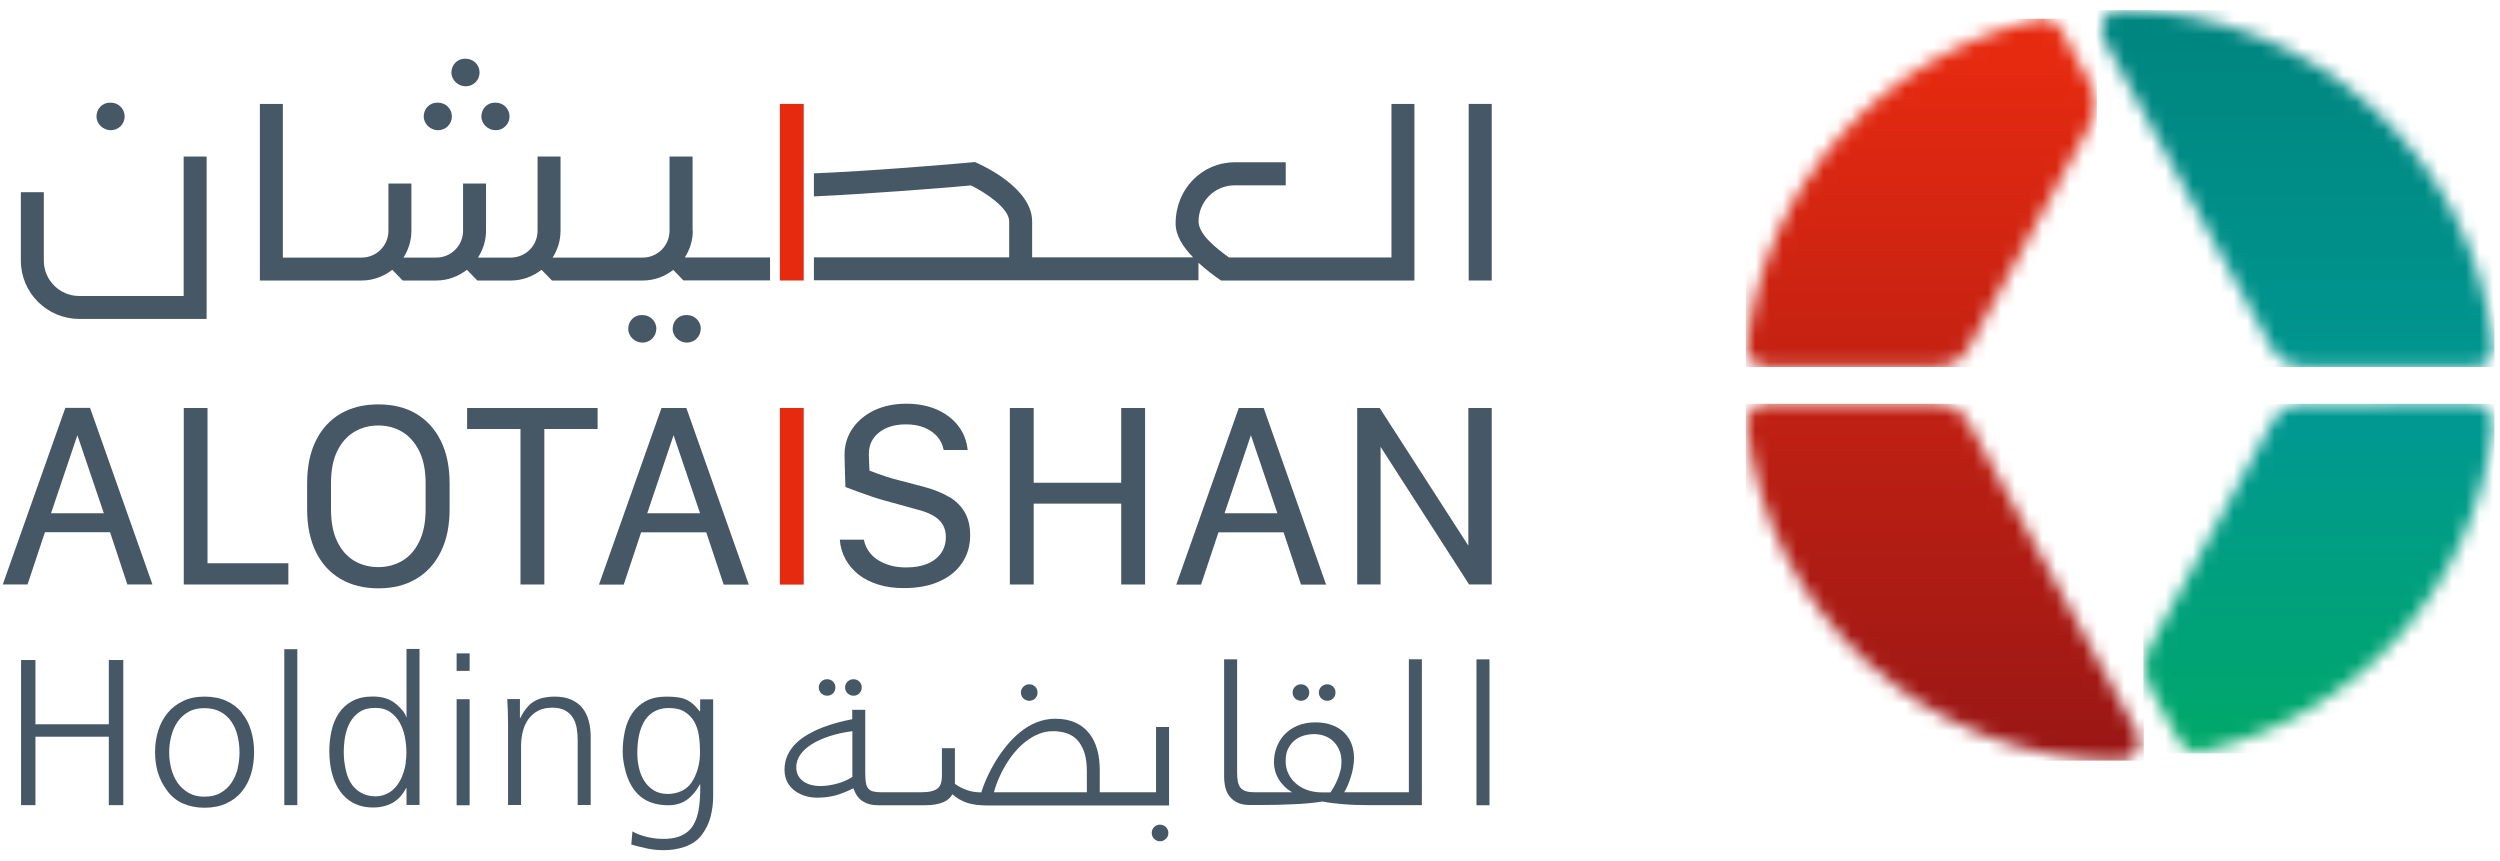 <svg width="183" height="63" viewBox="0 0 183 63" fill="none" xmlns="http://www.w3.org/2000/svg">
<mask id="mask0_178_3672" style="mask-type:luminance" maskUnits="userSpaceOnUse" x="157" y="29" width="26" height="27">
<path d="M181.092 29.559L168.603 29.576C167.635 29.576 166.749 30.105 166.286 30.956L157.422 47.248C156.892 48.223 156.892 49.405 157.422 50.381L159.557 54.307C159.855 54.852 160.476 55.15 161.08 55.018C172.493 52.521 181.233 42.958 182.491 31.146C182.582 30.303 181.937 29.559 181.084 29.559" fill="white"/>
</mask>
<g mask="url(#mask0_178_3672)">
<path d="M182.59 29.559H156.892V55.15H182.59V29.559Z" fill="url(#paint0_linear_178_3672)"/>
</g>
<mask id="mask1_178_3672" style="mask-type:luminance" maskUnits="userSpaceOnUse" x="153" y="0" width="30" height="27">
<path d="M153.963 2.811L166.287 25.468C166.75 26.311 167.636 26.84 168.604 26.848L181.093 26.865C181.946 26.865 182.591 26.121 182.5 25.286C181.035 11.499 169.382 0.753 155.188 0.753C154.12 0.753 153.45 1.886 153.955 2.82" fill="white"/>
</mask>
<g mask="url(#mask1_178_3672)">
<path d="M182.592 0.745H153.459V26.865H182.592V0.745Z" fill="url(#paint1_linear_178_3672)"/>
</g>
<mask id="mask2_178_3672" style="mask-type:luminance" maskUnits="userSpaceOnUse" x="127" y="1" width="27" height="26">
<path d="M149.306 1.406C137.892 3.903 129.152 13.466 127.894 25.278C127.803 26.121 128.457 26.865 129.301 26.865L141.79 26.848C142.759 26.848 143.644 26.319 144.108 25.468L152.972 9.176C153.502 8.201 153.502 7.019 152.972 6.043L150.837 2.117C150.588 1.663 150.108 1.373 149.603 1.373C149.512 1.373 149.413 1.382 149.314 1.406" fill="white"/>
</mask>
<g mask="url(#mask2_178_3672)">
<path d="M153.493 1.373H127.794V26.865H153.493V1.373Z" fill="url(#paint2_linear_178_3672)"/>
</g>
<mask id="mask3_178_3672" style="mask-type:luminance" maskUnits="userSpaceOnUse" x="127" y="29" width="30" height="27">
<path d="M127.886 31.138C129.351 44.925 141.004 55.671 155.199 55.671C156.258 55.671 156.937 54.53 156.432 53.604L144.108 30.948C143.645 30.105 142.759 29.576 141.791 29.568L129.301 29.551C128.449 29.551 127.803 30.295 127.894 31.138" fill="white"/>
</mask>
<g mask="url(#mask3_178_3672)">
<path d="M156.927 29.559H127.794V55.679H156.927V29.559Z" fill="url(#paint3_linear_178_3672)"/>
</g>
<path d="M60.547 50.926C60.713 50.926 60.861 50.868 60.977 50.753C61.093 50.637 61.151 50.488 61.151 50.315C61.151 50.149 61.093 50.009 60.977 49.893C60.861 49.777 60.721 49.719 60.547 49.719C60.373 49.719 60.241 49.777 60.117 49.893C59.992 50.009 59.935 50.157 59.935 50.315C59.935 50.488 59.992 50.637 60.117 50.753C60.241 50.868 60.382 50.926 60.547 50.926Z" fill="#465765"/>
<path d="M62.474 50.926C62.648 50.926 62.788 50.868 62.904 50.753C63.02 50.637 63.078 50.488 63.078 50.315C63.078 50.149 63.02 50.009 62.904 49.893C62.788 49.777 62.648 49.719 62.474 49.719C62.308 49.719 62.168 49.777 62.043 49.893C61.919 50.009 61.861 50.157 61.861 50.315C61.861 50.488 61.919 50.637 62.043 50.753C62.168 50.868 62.308 50.926 62.474 50.926Z" fill="#465765"/>
<path d="M75.344 51.298C75.509 51.298 75.658 51.24 75.774 51.124C75.89 51.009 75.948 50.86 75.948 50.686C75.948 50.521 75.89 50.381 75.774 50.265C75.658 50.149 75.518 50.091 75.344 50.091C75.17 50.091 75.038 50.149 74.913 50.265C74.789 50.381 74.731 50.529 74.731 50.686C74.731 50.86 74.789 51.009 74.913 51.124C75.038 51.24 75.178 51.298 75.344 51.298Z" fill="#465765"/>
<path d="M84.912 60.366C84.738 60.366 84.597 60.423 84.481 60.539C84.366 60.655 84.308 60.804 84.308 60.977C84.308 61.143 84.366 61.283 84.481 61.399C84.597 61.515 84.738 61.581 84.912 61.581C85.077 61.581 85.218 61.523 85.342 61.399C85.466 61.283 85.524 61.143 85.524 60.977C85.524 60.804 85.466 60.655 85.342 60.539C85.218 60.423 85.077 60.366 84.912 60.366Z" fill="#465765"/>
<path d="M84.632 57.993H80.502V56.357C80.502 55.828 80.444 55.34 80.32 54.885C80.195 54.431 80.005 54.034 79.74 53.695C79.475 53.356 79.144 53.092 78.731 52.902C78.325 52.712 77.828 52.612 77.257 52.612C76.769 52.612 76.305 52.703 75.875 52.877C75.445 53.05 75.047 53.29 74.683 53.588C74.319 53.885 73.98 54.216 73.674 54.596C73.367 54.976 73.094 55.365 72.854 55.762C72.614 56.158 72.407 56.555 72.233 56.944C72.06 57.332 71.927 57.688 71.828 58.002C71.439 58.002 71.091 57.944 70.785 57.836C70.479 57.729 70.181 57.58 69.9 57.382V54.77H68.948V56.82C68.948 57.01 68.923 57.183 68.881 57.332C68.832 57.481 68.757 57.605 68.641 57.704C68.526 57.803 68.377 57.869 68.178 57.919C67.988 57.968 67.739 57.993 67.45 57.993H64.47C64.23 57.993 64.04 57.968 63.891 57.927C63.742 57.886 63.626 57.812 63.543 57.704C63.46 57.597 63.411 57.456 63.378 57.274C63.353 57.092 63.336 56.869 63.336 56.605V51.959H62.384V52.645C62.045 52.712 61.681 52.794 61.308 52.893C60.928 52.993 60.555 53.117 60.191 53.257C59.819 53.398 59.471 53.571 59.14 53.761C58.809 53.951 58.511 54.175 58.254 54.422C57.998 54.679 57.799 54.96 57.65 55.282C57.501 55.605 57.427 55.96 57.427 56.348C57.427 56.704 57.501 57.01 57.642 57.266C57.783 57.522 57.973 57.737 58.205 57.902C58.437 58.068 58.693 58.192 58.974 58.274C59.256 58.357 59.545 58.39 59.827 58.39C60.067 58.39 60.29 58.373 60.497 58.349C60.704 58.324 60.911 58.283 61.126 58.233C61.333 58.175 61.548 58.109 61.764 58.018C61.979 57.935 62.219 57.828 62.467 57.704C62.508 57.828 62.575 57.96 62.649 58.109C62.724 58.25 62.831 58.382 62.964 58.514C63.104 58.638 63.278 58.737 63.493 58.82C63.709 58.903 63.982 58.944 64.305 58.944H67.673C67.971 58.944 68.244 58.927 68.468 58.886C68.691 58.845 68.89 58.787 69.055 58.721C69.221 58.646 69.353 58.564 69.461 58.465C69.568 58.365 69.651 58.258 69.717 58.142C69.875 58.283 70.04 58.398 70.214 58.506C70.388 58.605 70.57 58.688 70.777 58.762C70.984 58.828 71.207 58.878 71.447 58.911C71.695 58.944 71.969 58.96 72.283 58.96H85.575V53.216H84.623V58.018L84.632 57.993ZM62.393 56.869C62.078 57.076 61.714 57.241 61.292 57.357C60.87 57.473 60.448 57.539 60.017 57.539C59.819 57.539 59.62 57.514 59.413 57.464C59.206 57.415 59.024 57.34 58.859 57.233C58.693 57.125 58.552 56.985 58.445 56.803C58.337 56.63 58.288 56.406 58.288 56.15C58.288 55.836 58.387 55.53 58.577 55.249C58.776 54.96 59.049 54.712 59.413 54.48C59.777 54.249 60.208 54.059 60.704 53.894C61.209 53.728 61.772 53.604 62.393 53.522V56.869ZM79.566 57.993H72.755C72.838 57.671 72.954 57.34 73.103 56.993C73.251 56.646 73.425 56.307 73.624 55.977C73.823 55.646 74.046 55.332 74.303 55.034C74.551 54.737 74.824 54.48 75.114 54.257C75.403 54.034 75.718 53.852 76.049 53.72C76.38 53.588 76.719 53.522 77.075 53.522C77.431 53.522 77.746 53.571 78.052 53.662C78.35 53.761 78.615 53.918 78.838 54.15C79.061 54.381 79.235 54.687 79.368 55.067C79.5 55.447 79.558 55.927 79.558 56.505V57.985L79.566 57.993Z" fill="#465765"/>
<path d="M97.153 51.298C97.327 51.298 97.468 51.24 97.584 51.124C97.7 51.009 97.758 50.86 97.758 50.686C97.758 50.521 97.7 50.381 97.584 50.265C97.468 50.149 97.327 50.091 97.153 50.091C96.988 50.091 96.847 50.149 96.723 50.265C96.599 50.381 96.541 50.529 96.541 50.686C96.541 50.86 96.599 51.009 96.723 51.124C96.847 51.24 96.988 51.298 97.153 51.298Z" fill="#465765"/>
<path d="M95.233 51.298C95.398 51.298 95.547 51.24 95.663 51.125C95.779 51.009 95.837 50.86 95.837 50.687C95.837 50.521 95.779 50.381 95.663 50.265C95.547 50.149 95.406 50.091 95.233 50.091C95.059 50.091 94.926 50.149 94.802 50.265C94.678 50.381 94.62 50.529 94.62 50.687C94.62 50.86 94.678 51.009 94.802 51.125C94.926 51.24 95.067 51.298 95.233 51.298Z" fill="#465765"/>
<path d="M103.121 57.993H98.395C98.478 57.869 98.561 57.712 98.643 57.514C98.726 57.324 98.809 57.109 98.875 56.886C98.95 56.663 99.008 56.431 99.049 56.183C99.09 55.935 99.115 55.712 99.115 55.489C99.115 55.133 99.057 54.795 98.941 54.48C98.826 54.166 98.652 53.885 98.412 53.646C98.18 53.406 97.882 53.216 97.526 53.084C97.17 52.943 96.748 52.877 96.268 52.877C95.788 52.877 95.358 52.96 94.985 53.117C94.613 53.274 94.298 53.489 94.042 53.753C93.785 54.018 93.595 54.332 93.454 54.687C93.313 55.043 93.255 55.414 93.255 55.811C93.255 56.018 93.28 56.216 93.338 56.431C93.396 56.638 93.479 56.836 93.595 57.026C93.702 57.216 93.843 57.39 94.009 57.555C94.174 57.721 94.365 57.869 94.58 57.993H91.84C91.592 57.993 91.377 57.969 91.211 57.919C91.046 57.869 90.921 57.795 90.822 57.679C90.723 57.564 90.657 57.415 90.615 57.233C90.574 57.043 90.557 56.811 90.557 56.539V48.265H89.606V56.836C89.606 57.134 89.639 57.407 89.705 57.671C89.771 57.927 89.879 58.151 90.036 58.332C90.185 58.514 90.383 58.663 90.624 58.77C90.864 58.878 91.162 58.927 91.517 58.927C91.517 58.927 93.173 58.927 93.562 58.911C93.951 58.903 94.331 58.886 94.712 58.87C95.093 58.853 95.457 58.828 95.813 58.795C96.169 58.762 96.5 58.721 96.814 58.671C97.029 58.712 97.269 58.754 97.534 58.787C97.799 58.82 98.072 58.845 98.362 58.87C98.652 58.894 98.95 58.911 99.264 58.919C99.57 58.927 99.885 58.936 100.208 58.936H104.081V48.256H103.129V57.993H103.121ZM98.114 56.431C98.056 56.654 97.99 56.861 97.907 57.059C97.824 57.258 97.741 57.431 97.642 57.597C97.551 57.762 97.468 57.894 97.385 58.002H96.74C96.376 58.002 96.028 57.944 95.713 57.836C95.391 57.729 95.118 57.572 94.878 57.365C94.638 57.167 94.447 56.919 94.315 56.638C94.174 56.357 94.108 56.051 94.108 55.704C94.108 55.357 94.166 55.051 94.29 54.803C94.414 54.555 94.571 54.356 94.77 54.191C94.969 54.034 95.192 53.918 95.44 53.844C95.689 53.77 95.945 53.737 96.194 53.737C96.442 53.737 96.698 53.778 96.939 53.861C97.178 53.943 97.394 54.075 97.576 54.241C97.758 54.414 97.915 54.621 98.023 54.877C98.139 55.133 98.197 55.423 98.197 55.762C98.197 55.985 98.172 56.216 98.114 56.431Z" fill="#465765"/>
<path d="M109.03 48.265H108.078V58.944H109.03V48.265Z" fill="#465765"/>
<path d="M7.966 53.017H2.594V48.314H1.543V58.936H2.594V53.927H7.966V58.936H9.025V48.314H7.966V53.017Z" fill="#465765"/>
<path d="M17.706 52.166C17.4 51.802 17.027 51.513 16.572 51.306C16.117 51.1 15.587 50.992 14.975 50.992C14.362 50.992 13.849 51.1 13.402 51.315C12.947 51.53 12.575 51.819 12.268 52.191C11.962 52.563 11.739 52.993 11.581 53.48C11.432 53.976 11.35 54.497 11.35 55.059C11.35 55.572 11.416 56.068 11.556 56.539C11.697 57.01 11.921 57.456 12.235 57.878C12.558 58.316 12.963 58.638 13.444 58.837C13.924 59.035 14.428 59.126 14.975 59.126C15.579 59.126 16.109 59.018 16.564 58.812C17.019 58.597 17.4 58.316 17.698 57.944C17.996 57.58 18.227 57.15 18.376 56.654C18.525 56.158 18.6 55.629 18.6 55.067C18.6 54.505 18.525 53.968 18.376 53.472C18.227 52.976 18.004 52.546 17.698 52.183M17.4 56.258C17.3 56.646 17.151 56.993 16.945 57.299C16.738 57.605 16.473 57.853 16.15 58.035C15.827 58.225 15.43 58.316 14.966 58.316C14.503 58.316 14.13 58.225 13.8 58.035C13.477 57.845 13.204 57.597 12.997 57.299C12.79 56.993 12.633 56.646 12.533 56.258C12.434 55.869 12.384 55.472 12.384 55.076C12.384 54.679 12.434 54.282 12.533 53.894C12.633 53.505 12.781 53.158 12.988 52.852C13.195 52.546 13.46 52.298 13.783 52.117C14.106 51.926 14.503 51.836 14.958 51.836C15.413 51.836 15.819 51.926 16.15 52.108C16.473 52.29 16.746 52.538 16.945 52.836C17.151 53.142 17.3 53.48 17.392 53.877C17.483 54.266 17.532 54.662 17.532 55.076C17.532 55.489 17.483 55.869 17.392 56.258" fill="#465765"/>
<path d="M21.763 47.521H20.811V58.936H21.763V47.521Z" fill="#465765"/>
<path d="M29.766 52.489H29.733C29.716 52.406 29.675 52.323 29.625 52.232C29.575 52.15 29.517 52.067 29.451 51.992C29.385 51.918 29.319 51.844 29.244 51.769C29.17 51.703 29.104 51.637 29.046 51.579C28.797 51.364 28.524 51.207 28.235 51.116C27.936 51.026 27.63 50.984 27.308 50.984C26.712 50.984 26.207 51.092 25.793 51.315C25.379 51.538 25.056 51.827 24.808 52.199C24.56 52.571 24.378 52.993 24.27 53.48C24.162 53.968 24.105 54.472 24.105 54.993C24.105 55.332 24.129 55.663 24.179 56.001C24.229 56.332 24.303 56.654 24.411 56.96C24.518 57.266 24.659 57.555 24.825 57.812C24.99 58.076 25.197 58.299 25.429 58.489C25.669 58.679 25.934 58.837 26.248 58.944C26.554 59.051 26.91 59.109 27.299 59.109C27.854 59.109 28.326 58.994 28.731 58.77C29.137 58.547 29.468 58.184 29.724 57.688H29.757V58.919H30.709V47.504H29.757V52.472L29.766 52.489ZM29.708 55.828C29.666 56.076 29.617 56.316 29.534 56.555C29.459 56.795 29.36 57.018 29.236 57.225C29.112 57.431 28.971 57.621 28.797 57.779C28.632 57.936 28.433 58.06 28.21 58.151C27.986 58.241 27.738 58.291 27.456 58.291C27.076 58.291 26.72 58.2 26.397 58.01C26.074 57.828 25.818 57.564 25.627 57.225C25.545 57.076 25.47 56.911 25.412 56.729C25.354 56.547 25.305 56.357 25.271 56.167C25.238 55.977 25.205 55.786 25.189 55.596C25.172 55.406 25.164 55.224 25.164 55.051C25.164 54.679 25.197 54.299 25.263 53.91C25.338 53.53 25.454 53.175 25.627 52.869C25.801 52.555 26.033 52.307 26.331 52.108C26.629 51.91 27.001 51.819 27.456 51.819C27.912 51.819 28.276 51.918 28.566 52.125C28.863 52.331 29.095 52.596 29.269 52.91C29.443 53.232 29.567 53.58 29.642 53.968C29.716 54.356 29.749 54.728 29.749 55.1C29.749 55.34 29.733 55.58 29.691 55.828" fill="#465765"/>
<path d="M34.377 47.827H33.425V49.108H34.377V47.827Z" fill="#465765"/>
<path d="M34.377 51.182H33.425V58.944H34.377V51.182Z" fill="#465765"/>
<path d="M42.636 51.827C42.42 51.563 42.147 51.364 41.816 51.215C41.485 51.067 41.08 50.992 40.608 50.992C40.294 50.992 40.012 51.025 39.764 51.075C39.516 51.133 39.292 51.224 39.085 51.348C38.878 51.472 38.696 51.637 38.539 51.836C38.373 52.034 38.224 52.274 38.092 52.555H38.059V51.174H37.132C37.148 51.48 37.165 51.786 37.173 52.083C37.181 52.381 37.19 52.687 37.19 52.993V58.927H38.142V54.629C38.142 54.257 38.183 53.902 38.266 53.563C38.349 53.224 38.481 52.926 38.663 52.662C38.845 52.406 39.085 52.191 39.375 52.034C39.664 51.877 40.02 51.802 40.442 51.802C40.815 51.802 41.121 51.868 41.361 52.001C41.601 52.133 41.791 52.307 41.924 52.522C42.065 52.736 42.156 52.993 42.214 53.29C42.263 53.58 42.288 53.885 42.288 54.208V58.927H43.24V53.96C43.24 53.522 43.19 53.117 43.091 52.753C42.992 52.389 42.834 52.075 42.619 51.811" fill="#465765"/>
<path d="M51.243 52.059H51.21C51.028 51.827 50.854 51.637 50.689 51.505C50.523 51.364 50.341 51.257 50.159 51.182C49.977 51.108 49.77 51.059 49.547 51.034C49.323 51.009 49.075 50.992 48.785 50.992C48.189 50.992 47.684 51.1 47.27 51.323C46.857 51.546 46.534 51.836 46.285 52.207C46.037 52.579 45.855 53.001 45.748 53.489C45.64 53.976 45.582 54.48 45.582 55.001C45.582 55.241 45.599 55.472 45.632 55.696C45.665 55.919 45.715 56.15 45.772 56.382C45.979 57.208 46.343 57.845 46.857 58.283C47.37 58.721 48.065 58.944 48.934 58.944C49.472 58.944 49.927 58.803 50.3 58.531C50.672 58.258 50.978 57.886 51.227 57.423H51.26C51.26 57.762 51.26 58.093 51.235 58.415C51.218 58.737 51.185 59.051 51.127 59.349C51.069 59.647 50.987 59.919 50.871 60.167C50.755 60.415 50.606 60.638 50.407 60.82C50.209 61.002 49.96 61.151 49.662 61.25C49.364 61.349 49 61.407 48.578 61.407C48.189 61.407 47.8 61.366 47.403 61.275C47.006 61.184 46.633 61.052 46.294 60.862L46.211 61.82C46.6 61.928 46.981 62.027 47.37 62.11C47.759 62.192 48.156 62.234 48.562 62.234C48.818 62.234 49.083 62.217 49.348 62.176C49.613 62.135 49.877 62.068 50.126 61.986C50.374 61.895 50.606 61.779 50.829 61.63C51.044 61.482 51.235 61.3 51.392 61.085C51.69 60.68 51.897 60.242 52.021 59.762C52.137 59.283 52.203 58.803 52.203 58.307V51.191H51.251V52.067L51.243 52.059ZM51.119 56.117C51.036 56.464 50.904 56.795 50.73 57.109C50.54 57.448 50.283 57.704 49.952 57.869C49.621 58.035 49.265 58.117 48.884 58.117C48.471 58.117 48.123 58.026 47.842 57.845C47.552 57.663 47.328 57.431 47.146 57.142C46.972 56.853 46.84 56.53 46.766 56.175C46.683 55.819 46.65 55.464 46.65 55.117C46.65 54.861 46.666 54.605 46.691 54.348C46.716 54.084 46.766 53.836 46.832 53.588C46.898 53.348 46.989 53.117 47.105 52.902C47.221 52.687 47.361 52.497 47.535 52.34C47.709 52.183 47.908 52.059 48.139 51.968C48.371 51.877 48.644 51.827 48.951 51.827C49.439 51.827 49.828 51.918 50.126 52.108C50.424 52.298 50.656 52.538 50.829 52.844C50.995 53.15 51.111 53.497 51.16 53.877C51.218 54.266 51.243 54.654 51.243 55.059C51.243 55.414 51.202 55.77 51.119 56.117Z" fill="#465765"/>
<path d="M58.832 29.865H57.086V42.793H58.832V29.865Z" fill="#E52A10"/>
<path d="M109.195 7.606H107.507V20.533H109.195V7.606Z" fill="#465765"/>
<path d="M87.727 20.533V19.235C88.24 19.707 88.819 20.145 89.374 20.533H103.535V7.606H101.855V18.847H89.961C88.951 18.12 87.735 17.136 87.735 16.202C87.735 14.747 88.918 13.565 90.383 13.565H94.116V11.879H90.383C88 11.879 86.055 13.822 86.055 16.359C86.055 17.244 86.593 18.078 87.338 18.839H75.552V16.202C75.552 13.805 72.034 12.143 71.364 11.863C69.444 12.044 63.534 12.532 59.578 12.689V14.375C63.187 14.226 69.891 13.697 71.082 13.573C72.109 14.086 73.872 15.227 73.872 16.202V18.839H59.578V20.517H87.743L87.727 20.533Z" fill="#465765"/>
<path d="M50.698 16.896V11.457H49.009V16.896C49.009 17.979 48.132 18.855 47.048 18.855H40.451C40.816 18.285 41.031 17.615 41.031 16.896V11.457H39.35V16.896C39.35 17.979 38.473 18.855 37.389 18.855H34.989C35.353 18.285 35.577 17.615 35.577 16.896V13.433H33.896V16.896C33.896 17.979 33.019 18.855 31.935 18.855H29.535C29.899 18.285 30.114 17.615 30.114 16.896V13.433H28.434V16.896C28.434 17.979 27.556 18.855 26.472 18.855H20.704V7.606H19.023V20.533H26.481C27.325 20.533 28.103 20.227 28.715 19.748L29.477 20.533H31.943C32.787 20.533 33.565 20.227 34.178 19.748L34.939 20.533H37.406C38.25 20.533 39.028 20.227 39.64 19.748L40.402 20.533H47.064C47.9 20.533 48.67 20.236 49.282 19.756L50.027 20.525H56.367V18.847H50.127C50.491 18.277 50.714 17.607 50.714 16.888" fill="#465765"/>
<path d="M5.797 23.344H15.125V11.457H13.444V21.666H5.797C4.373 21.666 3.207 20.509 3.207 19.078V14.069H1.526V19.078C1.526 21.434 3.447 23.344 5.797 23.344Z" fill="#465765"/>
<path d="M51.3 24.071C51.3 23.517 50.845 23.062 50.29 23.062H50.216C49.661 23.062 49.239 23.509 49.239 24.071C49.239 24.633 49.728 25.079 50.282 25.079C50.837 25.079 51.292 24.633 51.292 24.071" fill="#465765"/>
<path d="M48.048 24.071C48.048 23.517 47.593 23.062 47.038 23.062H46.964C46.409 23.062 45.987 23.509 45.987 24.071C45.987 24.633 46.476 25.079 47.03 25.079C47.585 25.079 48.04 24.633 48.04 24.071" fill="#465765"/>
<path d="M36.288 9.532C36.843 9.532 37.298 9.085 37.298 8.523C37.298 7.961 36.843 7.515 36.288 7.515H36.214C35.659 7.515 35.237 7.969 35.237 8.523C35.237 9.077 35.726 9.532 36.28 9.532" fill="#465765"/>
<path d="M32.068 9.532C32.622 9.532 33.078 9.085 33.078 8.523C33.078 7.961 32.622 7.515 32.068 7.515H31.993C31.439 7.515 31.017 7.969 31.017 8.523C31.017 9.077 31.505 9.532 32.059 9.532" fill="#465765"/>
<path d="M34.094 6.316C34.649 6.316 35.104 5.87 35.104 5.308C35.104 4.746 34.649 4.299 34.094 4.299H34.02C33.465 4.299 33.043 4.754 33.043 5.308C33.043 5.862 33.531 6.316 34.086 6.316" fill="#465765"/>
<path d="M8.115 9.532C8.669 9.532 9.124 9.085 9.124 8.523C9.124 7.961 8.669 7.515 8.115 7.515H8.04C7.486 7.515 7.063 7.969 7.063 8.523C7.063 9.077 7.552 9.532 8.106 9.532" fill="#465765"/>
<path d="M4.779 29.865L0.202 42.785H2.015L3.289 38.958H8.057L9.323 42.785H11.16L6.592 29.857H4.779V29.865ZM3.736 37.569L5.665 31.857L7.601 37.569H3.736Z" fill="#465765"/>
<path d="M48.421 29.865L43.844 42.793H45.656L46.931 38.966H51.698L52.973 42.793H54.81L50.242 29.865H48.429H48.421ZM47.378 37.569L49.306 31.857L51.243 37.569H47.378Z" fill="#465765"/>
<path d="M90.68 29.865L86.103 42.793H87.916L89.191 38.966H93.958L95.233 42.793H97.07L92.501 29.865H90.689H90.68ZM89.638 37.569L91.566 31.857L93.503 37.569H89.638Z" fill="#465765"/>
<path d="M15.19 29.865H13.452V42.785H21.108V41.23H15.19V29.865Z" fill="#465765"/>
<path d="M30.453 30.279C29.675 29.824 28.756 29.601 27.697 29.601C26.637 29.601 25.718 29.824 24.932 30.279C24.154 30.733 23.55 31.394 23.12 32.262C22.689 33.13 22.482 34.172 22.482 35.395V37.271C22.482 38.495 22.698 39.528 23.12 40.396C23.55 41.264 24.154 41.925 24.932 42.38C25.71 42.834 26.637 43.066 27.697 43.066C28.756 43.066 29.675 42.842 30.453 42.38C31.231 41.925 31.835 41.264 32.265 40.396C32.696 39.528 32.911 38.486 32.911 37.271V35.395C32.911 34.172 32.696 33.13 32.265 32.262C31.835 31.394 31.231 30.741 30.453 30.279ZM31.156 37.271C31.156 38.222 30.999 39.007 30.693 39.635C30.387 40.272 29.973 40.735 29.451 41.049C28.93 41.355 28.342 41.512 27.688 41.512C27.035 41.512 26.439 41.355 25.925 41.049C25.404 40.735 24.99 40.272 24.684 39.635C24.378 39.007 24.229 38.214 24.229 37.271V35.387C24.229 34.436 24.378 33.643 24.684 33.023C24.99 32.403 25.396 31.932 25.925 31.617C26.447 31.303 27.035 31.146 27.688 31.146C28.342 31.146 28.938 31.303 29.451 31.617C29.973 31.932 30.378 32.403 30.693 33.023C30.999 33.651 31.156 34.436 31.156 35.387V37.271Z" fill="#465765"/>
<path d="M34.193 31.403H38.1V42.785H39.846V31.403H43.745V29.865H34.193V31.403Z" fill="#465765"/>
<path d="M69.517 36.403C69.021 36.097 68.392 35.841 67.63 35.635L65.421 35.056C64.833 34.907 63.649 34.453 63.649 34.453C63.649 34.453 63.6 33.676 63.6 33.213C63.6 32.576 63.848 32.056 64.345 31.659C64.841 31.262 65.503 31.064 66.314 31.064C66.819 31.064 67.266 31.138 67.647 31.295C68.036 31.452 68.35 31.667 68.599 31.948C68.847 32.221 69.004 32.56 69.079 32.94H70.833C70.767 32.287 70.544 31.7 70.155 31.188C69.766 30.675 69.244 30.278 68.599 29.989C67.945 29.7 67.192 29.551 66.339 29.551C65.487 29.551 64.692 29.708 64.013 30.03C63.335 30.353 62.797 30.791 62.408 31.361C62.019 31.923 61.82 32.568 61.82 33.304C61.82 33.874 61.886 35.651 61.886 35.651C61.886 35.651 63.691 36.345 64.593 36.593C65.495 36.841 67.134 37.296 67.134 37.296C67.854 37.478 68.383 37.726 68.723 38.048C69.062 38.37 69.236 38.784 69.236 39.305C69.236 39.759 69.12 40.156 68.888 40.487C68.657 40.817 68.326 41.082 67.887 41.264C67.457 41.445 66.935 41.536 66.323 41.536C65.901 41.536 65.512 41.487 65.164 41.388C64.816 41.288 64.502 41.148 64.237 40.974C63.972 40.801 63.749 40.586 63.583 40.338C63.409 40.09 63.294 39.809 63.236 39.503H61.473C61.514 40.032 61.655 40.503 61.895 40.941C62.135 41.371 62.458 41.751 62.855 42.065C63.26 42.379 63.74 42.619 64.295 42.793C64.85 42.966 65.47 43.049 66.157 43.049C67.159 43.049 68.019 42.892 68.739 42.569C69.468 42.247 70.022 41.801 70.42 41.214C70.817 40.635 71.016 39.949 71.016 39.164C71.016 38.536 70.891 37.999 70.643 37.544C70.395 37.089 70.022 36.709 69.526 36.395" fill="#465765"/>
<path d="M82.073 35.337H75.667V29.865H73.921V42.785H75.667V36.866H82.073V42.785H83.82V29.865H82.073V35.337Z" fill="#465765"/>
<path d="M107.482 29.865V39.941L100.993 29.865H99.346V42.785H101.059V32.709L107.539 42.785H109.195V29.865H107.482Z" fill="#465765"/>
<path d="M58.832 7.606H57.086V20.533H58.832V7.606Z" fill="#E52A10"/>
<defs>
<linearGradient id="paint0_linear_178_3672" x1="171.269" y1="55.978" x2="171.269" y2="4.094" gradientUnits="userSpaceOnUse">
<stop stop-color="#00A967"/>
<stop offset="0.48" stop-color="#009891"/>
<stop offset="1" stop-color="#008681"/>
</linearGradient>
<linearGradient id="paint1_linear_178_3672" x1="168.472" y1="55.285" x2="168.472" y2="3.054" gradientUnits="userSpaceOnUse">
<stop stop-color="#00A967"/>
<stop offset="0.48" stop-color="#009891"/>
<stop offset="1" stop-color="#008681"/>
</linearGradient>
<linearGradient id="paint2_linear_178_3672" x1="140.611" y1="4.122" x2="140.611" y2="53.543" gradientUnits="userSpaceOnUse">
<stop stop-color="#E62A10"/>
<stop offset="1" stop-color="#9A1715"/>
</linearGradient>
<linearGradient id="paint3_linear_178_3672" x1="143.91" y1="5.334" x2="143.91" y2="55.094" gradientUnits="userSpaceOnUse">
<stop stop-color="#E62A10"/>
<stop offset="1" stop-color="#9A1715"/>
</linearGradient>
</defs>
</svg>
